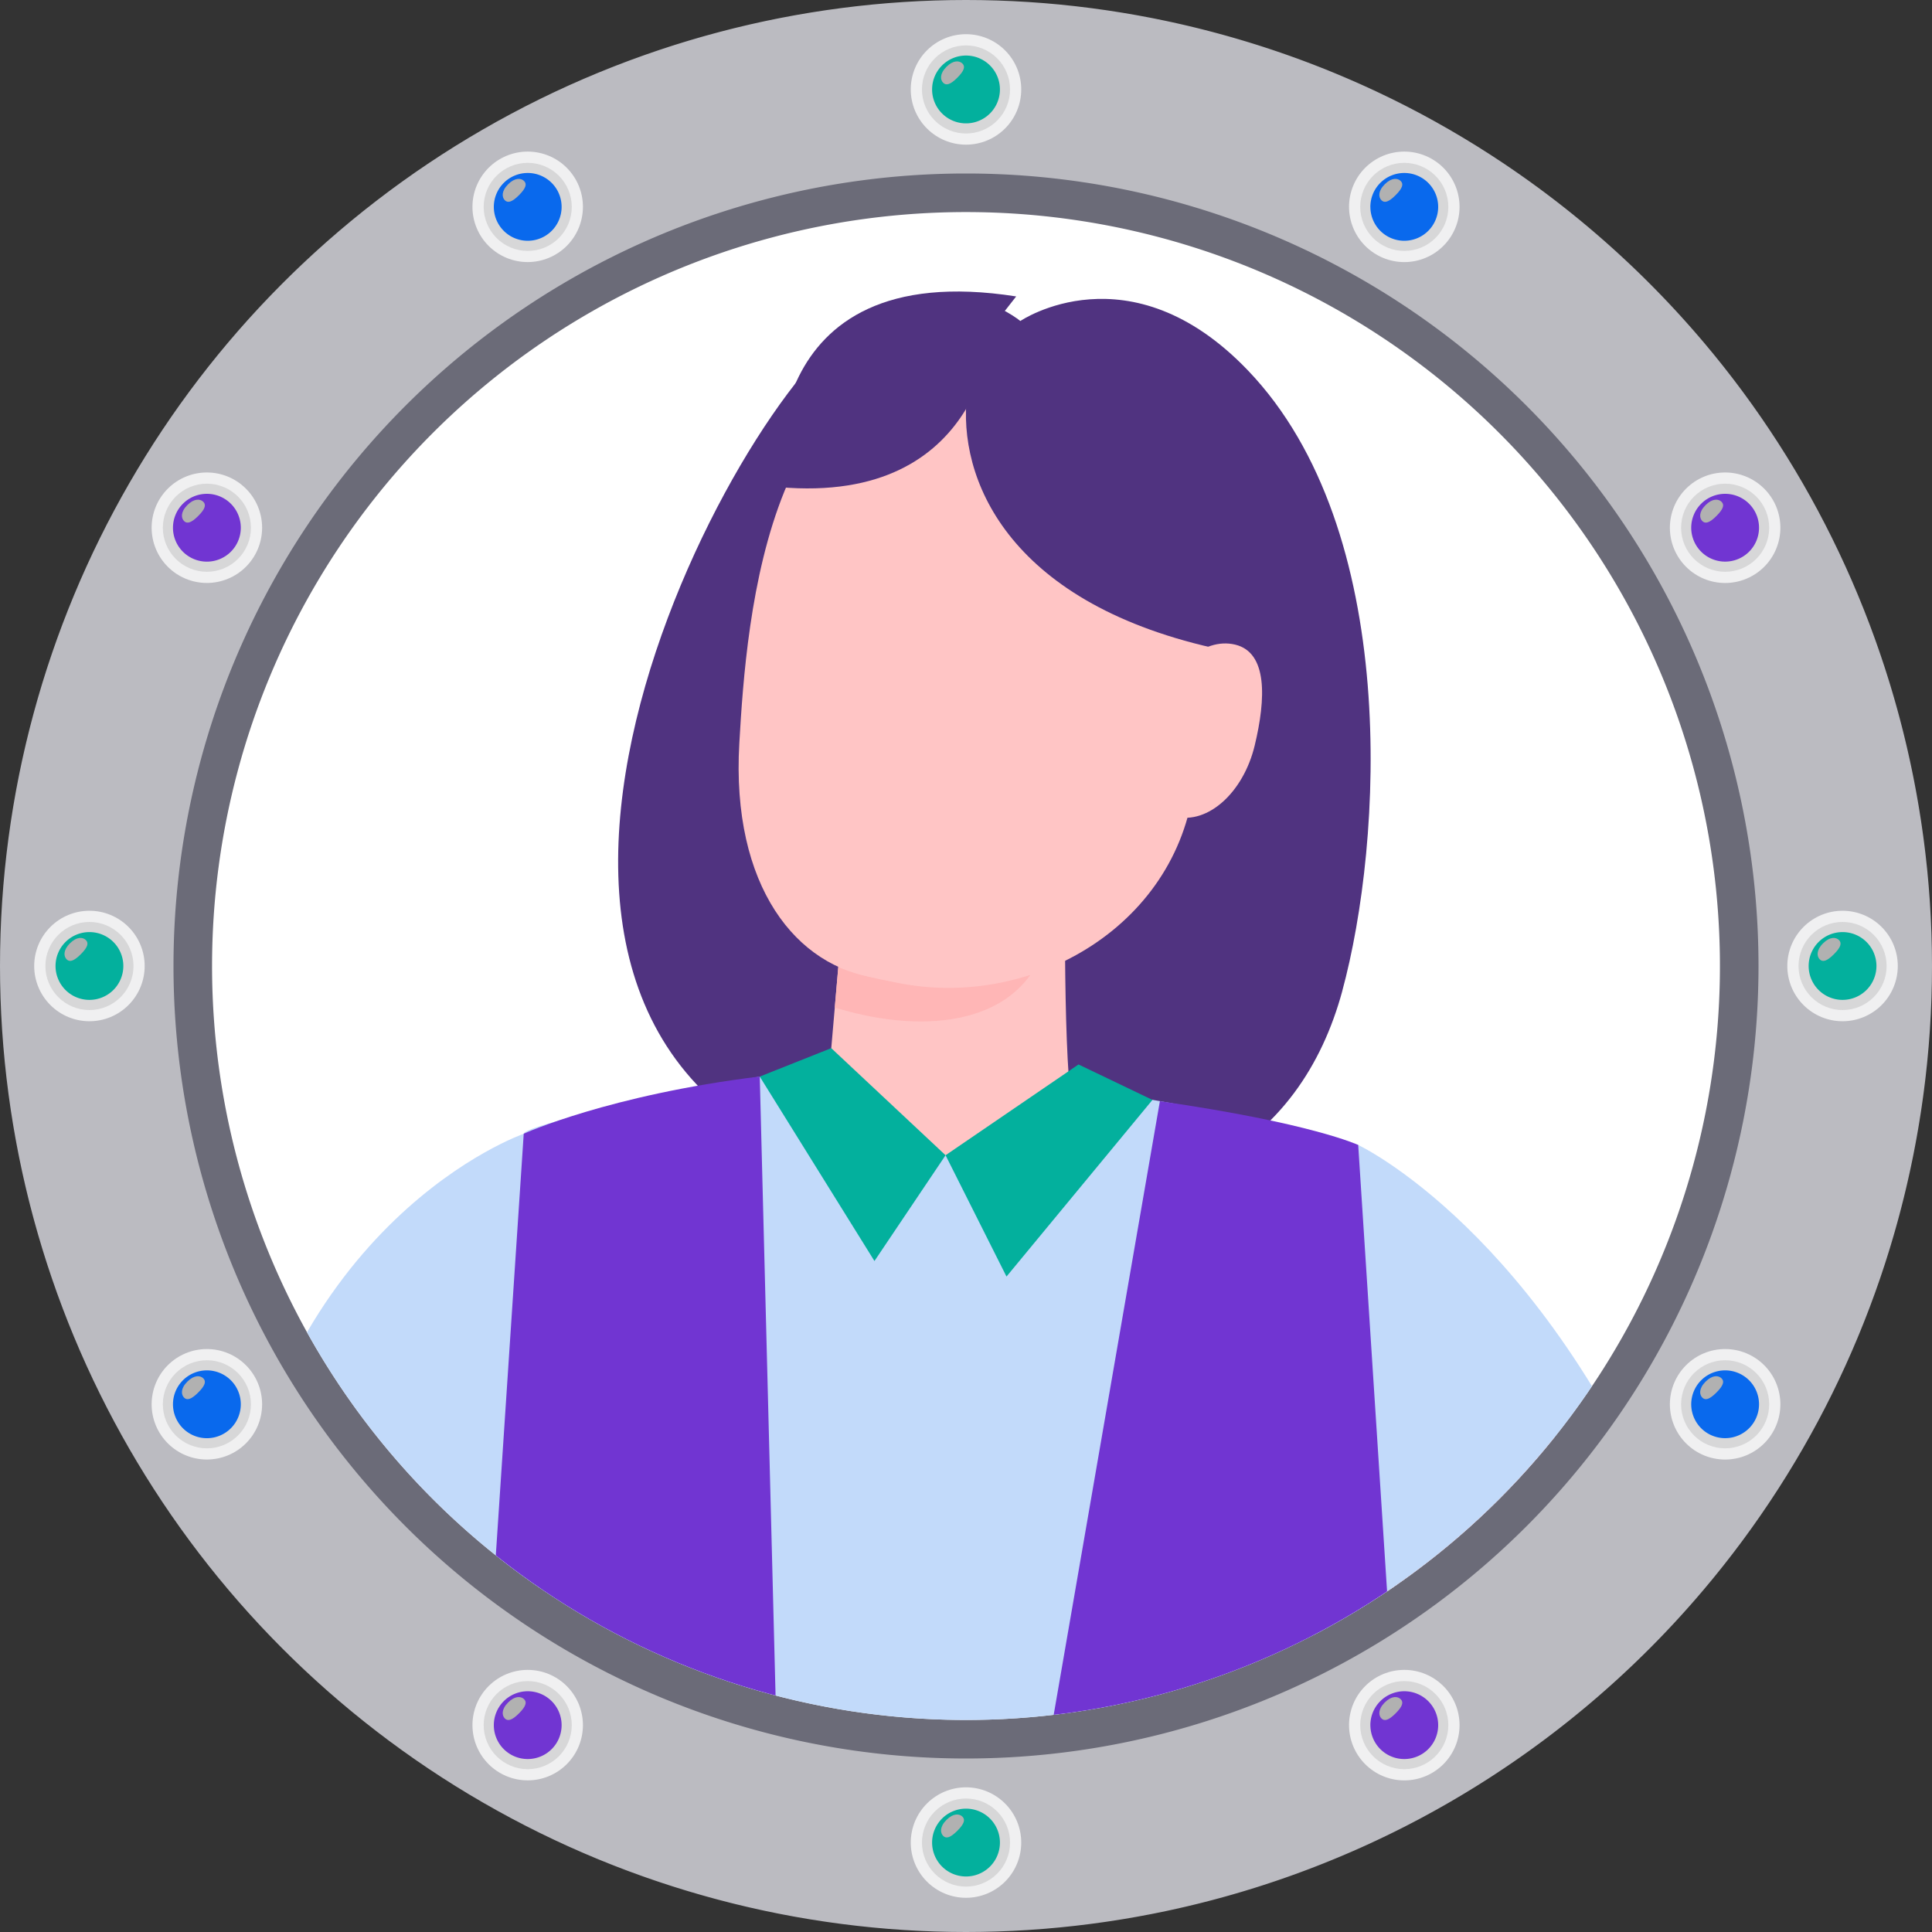 <svg xmlns="http://www.w3.org/2000/svg" xmlns:xlink="http://www.w3.org/1999/xlink" width="130" height="130" viewBox="0 0 130 130"><rect x="0" y="0" width="130" height="130" fill="#333333" stroke="none"/><defs><style>.a{fill:none;}.b{clip-path:url(#a);}.c{fill:#bbbbc1;}.d{clip-path:url(#b);}.e{fill:url(#c);}.f{clip-path:url(#d);}.g{fill:url(#e);}.h{fill:#03b09d;}.i{fill:#b1b1b1;}.j{clip-path:url(#g);}.k{fill:url(#h);}.l{clip-path:url(#i);}.m{fill:url(#j);}.n{fill:#0969ed;}.o{clip-path:url(#l);}.p{fill:url(#m);}.q{clip-path:url(#n);}.r{fill:url(#o);}.s{fill:#7135d2;}.t{clip-path:url(#q);}.u{fill:url(#r);}.v{clip-path:url(#s);}.w{fill:url(#t);}.x{clip-path:url(#v);}.y{fill:url(#w);}.z{clip-path:url(#x);}.aa{fill:url(#y);}.ab{clip-path:url(#aa);}.ac{fill:url(#ab);}.ad{clip-path:url(#ac);}.ae{fill:url(#ad);}.af{clip-path:url(#af);}.ag{fill:url(#ag);}.ah{clip-path:url(#ah);}.ai{fill:url(#ai);}.aj{clip-path:url(#ak);}.ak{fill:url(#al);}.al{clip-path:url(#am);}.am{fill:url(#an);}.an{clip-path:url(#ap);}.ao{fill:url(#aq);}.ap{clip-path:url(#ar);}.aq{fill:url(#as);}.ar{clip-path:url(#au);}.as{fill:url(#av);}.at{clip-path:url(#aw);}.au{fill:url(#ax);}.av{clip-path:url(#az);}.aw{fill:url(#ba);}.ax{clip-path:url(#bb);}.ay{fill:url(#bc);}.az{clip-path:url(#be);}.ba{fill:url(#bf);}.bb{clip-path:url(#bg);}.bc{fill:url(#bh);}.bd{fill:#6b6b78;}.be{fill:#fff;}.bf{clip-path:url(#bj);}.bg{fill:#503380;}.bh{fill:#ffc5c5;}.bi{fill:#ffb6b6;}.bj{fill:#c2dafa;}</style><clipPath id="a"><circle class="a" cx="65" cy="65" r="65" transform="translate(21.51 0)"/></clipPath><clipPath id="b"><path class="a" d="M82.793,6.019A3.717,3.717,0,1,0,86.51,2.3a3.717,3.717,0,0,0-3.717,3.717"/></clipPath><linearGradient id="c" x1="-7.728" y1="16.085" x2="-7.633" y2="16.085" gradientUnits="objectBoundingBox"><stop offset="0" stop-color="#c0c0c1"/><stop offset="1" stop-color="#f0f0f1"/></linearGradient><clipPath id="d"><path class="a" d="M83.546,6.019A2.964,2.964,0,1,0,86.51,3.055a2.964,2.964,0,0,0-2.964,2.964"/></clipPath><linearGradient id="e" x1="-9.82" y1="20.047" x2="-9.701" y2="20.047" gradientUnits="objectBoundingBox"><stop offset="0" stop-color="#f0f0f1"/><stop offset="1" stop-color="#d7d7d8"/></linearGradient><clipPath id="g"><path class="a" d="M53.3,13.921A3.717,3.717,0,1,0,57.02,10.2,3.719,3.719,0,0,0,53.3,13.921"/></clipPath><linearGradient id="h" x1="-4.923" y1="15.333" x2="-4.828" y2="15.333" xlink:href="#c"/><clipPath id="i"><path class="a" d="M54.056,13.921a2.964,2.964,0,1,0,2.964-2.964,2.962,2.962,0,0,0-2.964,2.964"/></clipPath><linearGradient id="j" x1="-6.303" y1="19.106" x2="-6.183" y2="19.106" xlink:href="#e"/><clipPath id="l"><path class="a" d="M31.713,35.51a3.717,3.717,0,1,0,3.717-3.718,3.717,3.717,0,0,0-3.717,3.718"/></clipPath><linearGradient id="m" x1="-2.87" y1="13.279" x2="-2.775" y2="13.279" xlink:href="#c"/><clipPath id="n"><path class="a" d="M32.467,35.51a2.964,2.964,0,1,0,2.963-2.964,2.964,2.964,0,0,0-2.963,2.964"/></clipPath><linearGradient id="o" x1="-3.727" y1="16.529" x2="-3.607" y2="16.529" xlink:href="#e"/><clipPath id="q"><path class="a" d="M23.811,65a3.717,3.717,0,1,0,3.717-3.717A3.718,3.718,0,0,0,23.811,65"/></clipPath><linearGradient id="r" x1="-2.118" y1="10.474" x2="-2.023" y2="10.474" xlink:href="#c"/><clipPath id="s"><path class="a" d="M24.565,65a2.964,2.964,0,1,0,2.963-2.964A2.964,2.964,0,0,0,24.565,65"/></clipPath><linearGradient id="t" x1="-2.784" y1="13.011" x2="-2.665" y2="13.011" xlink:href="#e"/><clipPath id="v"><path class="a" d="M31.713,94.491a3.717,3.717,0,1,0,3.717-3.717,3.717,3.717,0,0,0-3.717,3.717"/></clipPath><linearGradient id="w" x1="-2.87" y1="7.67" x2="-2.775" y2="7.67" xlink:href="#c"/><clipPath id="x"><path class="a" d="M32.467,94.491a2.964,2.964,0,1,0,2.963-2.963,2.964,2.964,0,0,0-2.963,2.963"/></clipPath><linearGradient id="y" x1="-3.727" y1="9.494" x2="-3.608" y2="9.494" xlink:href="#e"/><clipPath id="aa"><path class="a" d="M53.3,116.08a3.717,3.717,0,1,0,3.718-3.717A3.719,3.719,0,0,0,53.3,116.08"/></clipPath><linearGradient id="ab" x1="-4.923" y1="5.617" x2="-4.828" y2="5.617" xlink:href="#c"/><clipPath id="ac"><path class="a" d="M54.056,116.08a2.964,2.964,0,1,0,2.964-2.964,2.962,2.962,0,0,0-2.964,2.964"/></clipPath><linearGradient id="ad" x1="-6.303" y1="6.918" x2="-6.183" y2="6.918" xlink:href="#e"/><clipPath id="af"><path class="a" d="M112.284,13.921A3.718,3.718,0,1,0,116,10.2a3.718,3.718,0,0,0-3.717,3.717"/></clipPath><linearGradient id="ag" x1="-10.532" y1="15.332" x2="-10.437" y2="15.332" xlink:href="#c"/><clipPath id="ah"><path class="a" d="M113.037,13.921A2.964,2.964,0,1,0,116,10.957a2.964,2.964,0,0,0-2.964,2.964"/></clipPath><linearGradient id="ai" x1="-13.338" y1="19.105" x2="-13.219" y2="19.105" xlink:href="#e"/><clipPath id="ak"><path class="a" d="M133.872,35.51a3.718,3.718,0,1,0,3.718-3.718,3.718,3.718,0,0,0-3.718,3.718"/></clipPath><linearGradient id="al" x1="-12.585" y1="13.279" x2="-12.49" y2="13.279" xlink:href="#c"/><clipPath id="am"><path class="a" d="M134.627,35.51a2.964,2.964,0,1,0,2.963-2.964,2.964,2.964,0,0,0-2.963,2.964"/></clipPath><linearGradient id="an" x1="-15.914" y1="16.529" x2="-15.794" y2="16.529" xlink:href="#e"/><clipPath id="ap"><path class="a" d="M141.774,65a3.717,3.717,0,1,0,3.717-3.717A3.718,3.718,0,0,0,141.774,65"/></clipPath><linearGradient id="aq" x1="-13.337" y1="10.474" x2="-13.242" y2="10.474" xlink:href="#c"/><clipPath id="ar"><path class="a" d="M142.528,65a2.964,2.964,0,1,0,2.963-2.964A2.964,2.964,0,0,0,142.528,65"/></clipPath><linearGradient id="as" x1="-16.856" y1="13.011" x2="-16.737" y2="13.011" xlink:href="#e"/><clipPath id="au"><path class="a" d="M133.872,94.491a3.718,3.718,0,1,0,3.718-3.717,3.718,3.718,0,0,0-3.718,3.717"/></clipPath><linearGradient id="av" x1="-12.586" y1="7.67" x2="-12.491" y2="7.67" xlink:href="#c"/><clipPath id="aw"><path class="a" d="M134.627,94.491a2.964,2.964,0,1,0,2.963-2.963,2.963,2.963,0,0,0-2.963,2.963"/></clipPath><linearGradient id="ax" x1="-15.915" y1="9.494" x2="-15.796" y2="9.494" xlink:href="#e"/><clipPath id="az"><path class="a" d="M112.284,116.08A3.718,3.718,0,1,0,116,112.363a3.718,3.718,0,0,0-3.717,3.717"/></clipPath><linearGradient id="ba" x1="-10.532" y1="5.617" x2="-10.437" y2="5.617" xlink:href="#c"/><clipPath id="bb"><path class="a" d="M113.037,116.08A2.964,2.964,0,1,0,116,113.116a2.964,2.964,0,0,0-2.964,2.964"/></clipPath><linearGradient id="bc" x1="-13.338" y1="6.918" x2="-13.219" y2="6.918" xlink:href="#e"/><clipPath id="be"><path class="a" d="M82.793,123.982a3.717,3.717,0,1,0,3.717-3.717,3.718,3.718,0,0,0-3.717,3.717"/></clipPath><linearGradient id="bf" x1="-7.728" y1="4.865" x2="-7.632" y2="4.865" xlink:href="#c"/><clipPath id="bg"><path class="a" d="M83.546,123.982a2.964,2.964,0,1,0,2.964-2.964,2.964,2.964,0,0,0-2.964,2.964"/></clipPath><linearGradient id="bh" x1="-9.82" y1="5.975" x2="-9.701" y2="5.975" xlink:href="#e"/><clipPath id="bj"><path class="a" d="M35.779,65A50.731,50.731,0,1,0,86.51,14.27,50.731,50.731,0,0,0,35.779,65"/></clipPath></defs><g transform="translate(-21.51)"><g class="b"><path class="c" d="M21.51,65a65,65,0,1,0,65-65,65,65,0,0,0-65,65"/></g><g class="d"><rect class="e" width="10.514" height="10.514" transform="translate(79.076 6.019) rotate(-45)"/></g><g class="f"><rect class="g" width="8.383" height="8.383" transform="translate(80.582 6.018) rotate(-45)"/></g><g class="b"><path class="h" d="M84.229,6.019A2.282,2.282,0,1,0,86.51,3.737a2.282,2.282,0,0,0-2.281,2.282"/><path class="i" d="M85.195,4.495c-.465.465-.421.875-.219,1.077s.486.12.951-.345.547-.748.345-.951-.612-.246-1.077.219"/></g><g class="j"><rect class="k" width="10.514" height="10.514" transform="translate(49.584 13.921) rotate(-45)"/></g><g class="l"><rect class="m" width="8.382" height="8.382" transform="matrix(0.707, -0.707, 0.707, 0.707, 51.092, 13.921)"/></g><g class="b"><path class="n" d="M54.738,13.921a2.281,2.281,0,1,0,2.282-2.282,2.282,2.282,0,0,0-2.282,2.282"/><path class="i" d="M55.7,12.4c-.465.465-.421.875-.219,1.077s.486.12.951-.345.547-.748.345-.951-.612-.246-1.077.219"/></g><g class="o"><rect class="p" width="10.515" height="10.515" transform="translate(27.995 35.51) rotate(-45)"/></g><g class="q"><rect class="r" width="8.383" height="8.383" transform="matrix(0.707, -0.707, 0.707, 0.707, 29.503, 35.51)"/></g><g class="b"><path class="s" d="M33.149,35.51a2.282,2.282,0,1,0,2.282-2.282,2.282,2.282,0,0,0-2.282,2.282"/><path class="i" d="M34.116,33.986c-.465.465-.421.875-.219,1.077s.486.12.951-.345.547-.748.345-.951-.612-.246-1.077.219"/></g><g class="t"><rect class="u" width="10.515" height="10.515" transform="translate(20.093 65.001) rotate(-45)"/></g><g class="v"><rect class="w" width="8.383" height="8.383" transform="matrix(0.707, -0.707, 0.707, 0.707, 21.601, 65)"/></g><g class="b"><path class="h" d="M25.247,65a2.281,2.281,0,1,0,2.282-2.282A2.282,2.282,0,0,0,25.247,65"/><path class="i" d="M26.214,63.477c-.465.464-.421.875-.219,1.077s.486.12.951-.345.547-.748.345-.952-.612-.245-1.077.22"/></g><g class="x"><rect class="y" width="10.514" height="10.514" transform="translate(27.996 94.491) rotate(-45)"/></g><g class="z"><rect class="aa" width="8.382" height="8.382" transform="matrix(0.707, -0.707, 0.707, 0.707, 29.503, 94.491)"/></g><g class="b"><path class="n" d="M33.149,94.491a2.282,2.282,0,1,0,2.282-2.282,2.282,2.282,0,0,0-2.282,2.282"/><path class="i" d="M34.116,92.967c-.465.465-.421.875-.219,1.077s.486.12.951-.345.547-.748.345-.951-.612-.246-1.077.219"/></g><g class="ab"><rect class="ac" width="10.514" height="10.514" transform="translate(49.584 116.08) rotate(-45)"/></g><g class="ad"><rect class="ae" width="8.382" height="8.382" transform="translate(51.092 116.079) rotate(-45)"/></g><g class="b"><path class="s" d="M54.738,116.08A2.281,2.281,0,1,0,57.02,113.8a2.282,2.282,0,0,0-2.282,2.282"/><path class="i" d="M55.7,114.556c-.465.465-.421.875-.219,1.077s.486.12.951-.345.547-.748.345-.951-.612-.246-1.077.219"/></g><g class="af"><rect class="ag" width="10.515" height="10.515" transform="translate(108.567 13.921) rotate(-45)"/></g><g class="ah"><rect class="ai" width="8.383" height="8.383" transform="translate(110.074 13.92) rotate(-45)"/></g><g class="b"><path class="n" d="M113.72,13.921A2.281,2.281,0,1,0,116,11.639a2.282,2.282,0,0,0-2.282,2.282"/><path class="i" d="M114.686,12.4c-.465.465-.421.875-.219,1.077s.486.12.951-.345.547-.748.345-.951-.612-.246-1.077.219"/></g><g class="aj"><rect class="ak" width="10.515" height="10.515" transform="translate(130.154 35.51) rotate(-45)"/></g><g class="al"><rect class="am" width="8.383" height="8.383" transform="translate(131.663 35.51) rotate(-45)"/></g><g class="b"><path class="s" d="M135.309,35.51a2.281,2.281,0,1,0,2.281-2.282,2.281,2.281,0,0,0-2.281,2.282"/><path class="i" d="M136.275,33.986c-.465.465-.421.875-.219,1.077s.486.12.951-.345.547-.748.345-.951-.612-.246-1.077.219"/></g><g class="an"><rect class="ao" width="10.515" height="10.515" transform="translate(138.057 65.001) rotate(-45)"/></g><g class="ap"><rect class="aq" width="8.383" height="8.383" transform="translate(139.564 65) rotate(-45)"/></g><g class="b"><path class="h" d="M143.21,65a2.281,2.281,0,1,0,2.282-2.282A2.282,2.282,0,0,0,143.21,65"/><path class="i" d="M144.177,63.477c-.465.464-.421.875-.219,1.077s.486.12.951-.345.547-.748.345-.952-.612-.245-1.077.22"/></g><g class="ar"><rect class="as" width="10.514" height="10.514" transform="matrix(0.707, -0.707, 0.707, 0.707, 130.155, 94.491)"/></g><g class="at"><rect class="au" width="8.382" height="8.382" transform="translate(131.663 94.491) rotate(-45)"/></g><g class="b"><path class="n" d="M135.309,94.491a2.281,2.281,0,1,0,2.281-2.282,2.281,2.281,0,0,0-2.281,2.282"/><path class="i" d="M136.275,92.967c-.465.465-.421.875-.219,1.077s.486.12.951-.345.547-.748.345-.951-.612-.246-1.077.219"/></g><g class="av"><rect class="aw" width="10.515" height="10.515" transform="translate(108.566 116.08) rotate(-45)"/></g><g class="ax"><rect class="ay" width="8.383" height="8.383" transform="translate(110.074 116.079) rotate(-45)"/></g><g class="b"><path class="s" d="M113.72,116.08A2.281,2.281,0,1,0,116,113.8a2.282,2.282,0,0,0-2.282,2.282"/><path class="i" d="M114.686,114.556c-.465.465-.421.875-.219,1.077s.486.12.951-.345.547-.748.345-.951-.612-.246-1.077.219"/></g><g class="az"><rect class="ba" width="10.515" height="10.515" transform="translate(79.076 123.982) rotate(-45)"/></g><g class="bb"><rect class="bc" width="8.383" height="8.383" transform="matrix(0.707, -0.707, 0.707, 0.707, 80.583, 123.981)"/></g><g class="b"><path class="h" d="M84.229,123.982A2.282,2.282,0,1,0,86.51,121.7a2.282,2.282,0,0,0-2.281,2.282"/><path class="i" d="M85.195,122.458c-.465.465-.421.875-.219,1.077s.486.12.951-.345.547-.748.345-.951-.612-.246-1.077.219"/><path class="bd" d="M33.184,65A53.326,53.326,0,1,0,86.51,11.674,53.326,53.326,0,0,0,33.184,65"/><path class="be" d="M86.51,14.27A50.731,50.731,0,1,1,35.779,65,50.73,50.73,0,0,1,86.51,14.27"/></g><g class="bf"><path class="bg" d="M111.823,66.7c2.735-10.051,3.951-31.027-6.341-41.774C97.515,16.6,90.166,21.6,90.166,21.6s-5.269-4.43-11.786.67C69.277,29.392,47.728,72.2,81.1,79.6c19.262,4.273,27.99-2.853,30.725-12.9"/><path class="bh" d="M67.867,73.667s4.913-1.15,6.583-1.315c.508-.05,2.861-.469,2.919-.952l1.093-12.633,14.766-3.893S93,66.48,93.423,72.438c0,0,4.89,1.658,7.441,2.864C97.986,80.3,89.508,86.617,81.1,86.16c-10.823-.587-13.23-12.493-13.23-12.493"/><path class="bi" d="M77.918,65.053s5.053,2.408,12.928.543c-2.413,3.384-7.669,3.88-13.166,2.2Z"/><path class="bj" d="M56.75,76.29c.059-.542,8.348-2.374,15.882-3.849a10.111,10.111,0,0,1,3.457,2.542c6.246,7.08,9.046,2.75,9.046,2.75a14.375,14.375,0,0,0,12.3-3.443c.077-.071.031-.436.026-.54,6.81,1.027,15.444,3.292,15.444,3.292,9.435,15.582-5.479,81.678-5.479,81.678s-2.631,3.205-13.049,3.205c-24.281,0-30.055-2.969-41.267-2.15,0,0,2.19-70.218,3.643-83.485"/><path class="h" d="M94.08,71.625l-8.945,6.109,4.1,8.162L99.056,74.01Z"/><path class="h" d="M77.443,70.528l7.692,7.206L80.35,84.851l-7.718-12.41Z"/><path class="bh" d="M88.6,24.133c.406.065.768.155,1.148.236.388.01.761.005,1.171.038,15.964,1.31,12.286,21.046,10.816,29.215-1.713,9.51-12.07,14.81-21.2,12.178-5.411-.69-9.835-6.141-9.278-15.787.478-8.287,1.863-28.37,17.34-25.88"/><path class="bg" d="M86.581,26.559c-.647,5.565,2.653,13.868,16.5,17.023,1.53-3.9,3.96-8.991,1.412-13.377-4.33-7.456-16.831-12.978-17.916-3.646"/><path class="bh" d="M99.288,48.166c.763-3.171,3.151-5.316,5.334-4.791s2.078,3.612,1.315,6.784-3.151,5.316-5.334,4.79-2.078-3.612-1.315-6.783"/><path class="bh" d="M38.987,105.62c5.427,1.839,10.954,5.091,17.172,7.4-2.7,9.711-5.542,18.619-6.721,22.773-3.659,12.888-6.639,12.235-9.553,11.34-4.916-1.51-6.082-5.439-.9-41.513"/><path class="bj" d="M36.828,105.62C40.245,81.98,56.75,76.291,56.75,76.291c9.349-4.181,4.664,17.8-.592,36.729-4.34-1.233-13.544-3.986-19.33-7.4"/><path class="s" d="M72.633,72.442l1.23,48.184L70,167.36l-28.72-1.176,13.12-54.4,2.351-35.5s5.75-2.612,15.882-3.849"/><path class="bh" d="M108.534,87.539s-2.39,6.988,9.286,27.174,17.34,29.246,23.23,31.1c3.831.935,10.024-1.524,5.239-13.879s-27.676-54.87-37.755-44.4"/><path class="bj" d="M112.9,77.042s12.356,5.794,20.922,26.494c-4.115,5.377-19.807,11.177-19.807,11.177l-7.789-8.965S98.345,77.236,112.9,77.042"/><path class="s" d="M99.556,74.1,92.1,117.183v52.7l22.916-1.176V109.751L112.9,77.042s-3.145-1.478-13.345-2.944"/><path class="bh" d="M14.621,103.981s16.211,38.207,20.433,41.4,13.4,4.4,9.3-7.418c-4.857-13.99-22.1-37.86-22.1-37.86Z"/><path class="bg" d="M88.277,22s-.472,12.006-14.341,10.776c0,0-1.77-15.606,15.951-12.83Z"/><path class="bh" d="M22.9,97.418s.618-7.847-1.647-11.334-6.9-6.394-10.3-6.685,3.5,3.972,3.5,3.972S5.4,78.237,1.182,78.915,5.4,91.509,5.4,91.509s5.147,7.653,10.3,9.784S22.9,97.418,22.9,97.418"/></g></g></svg>
